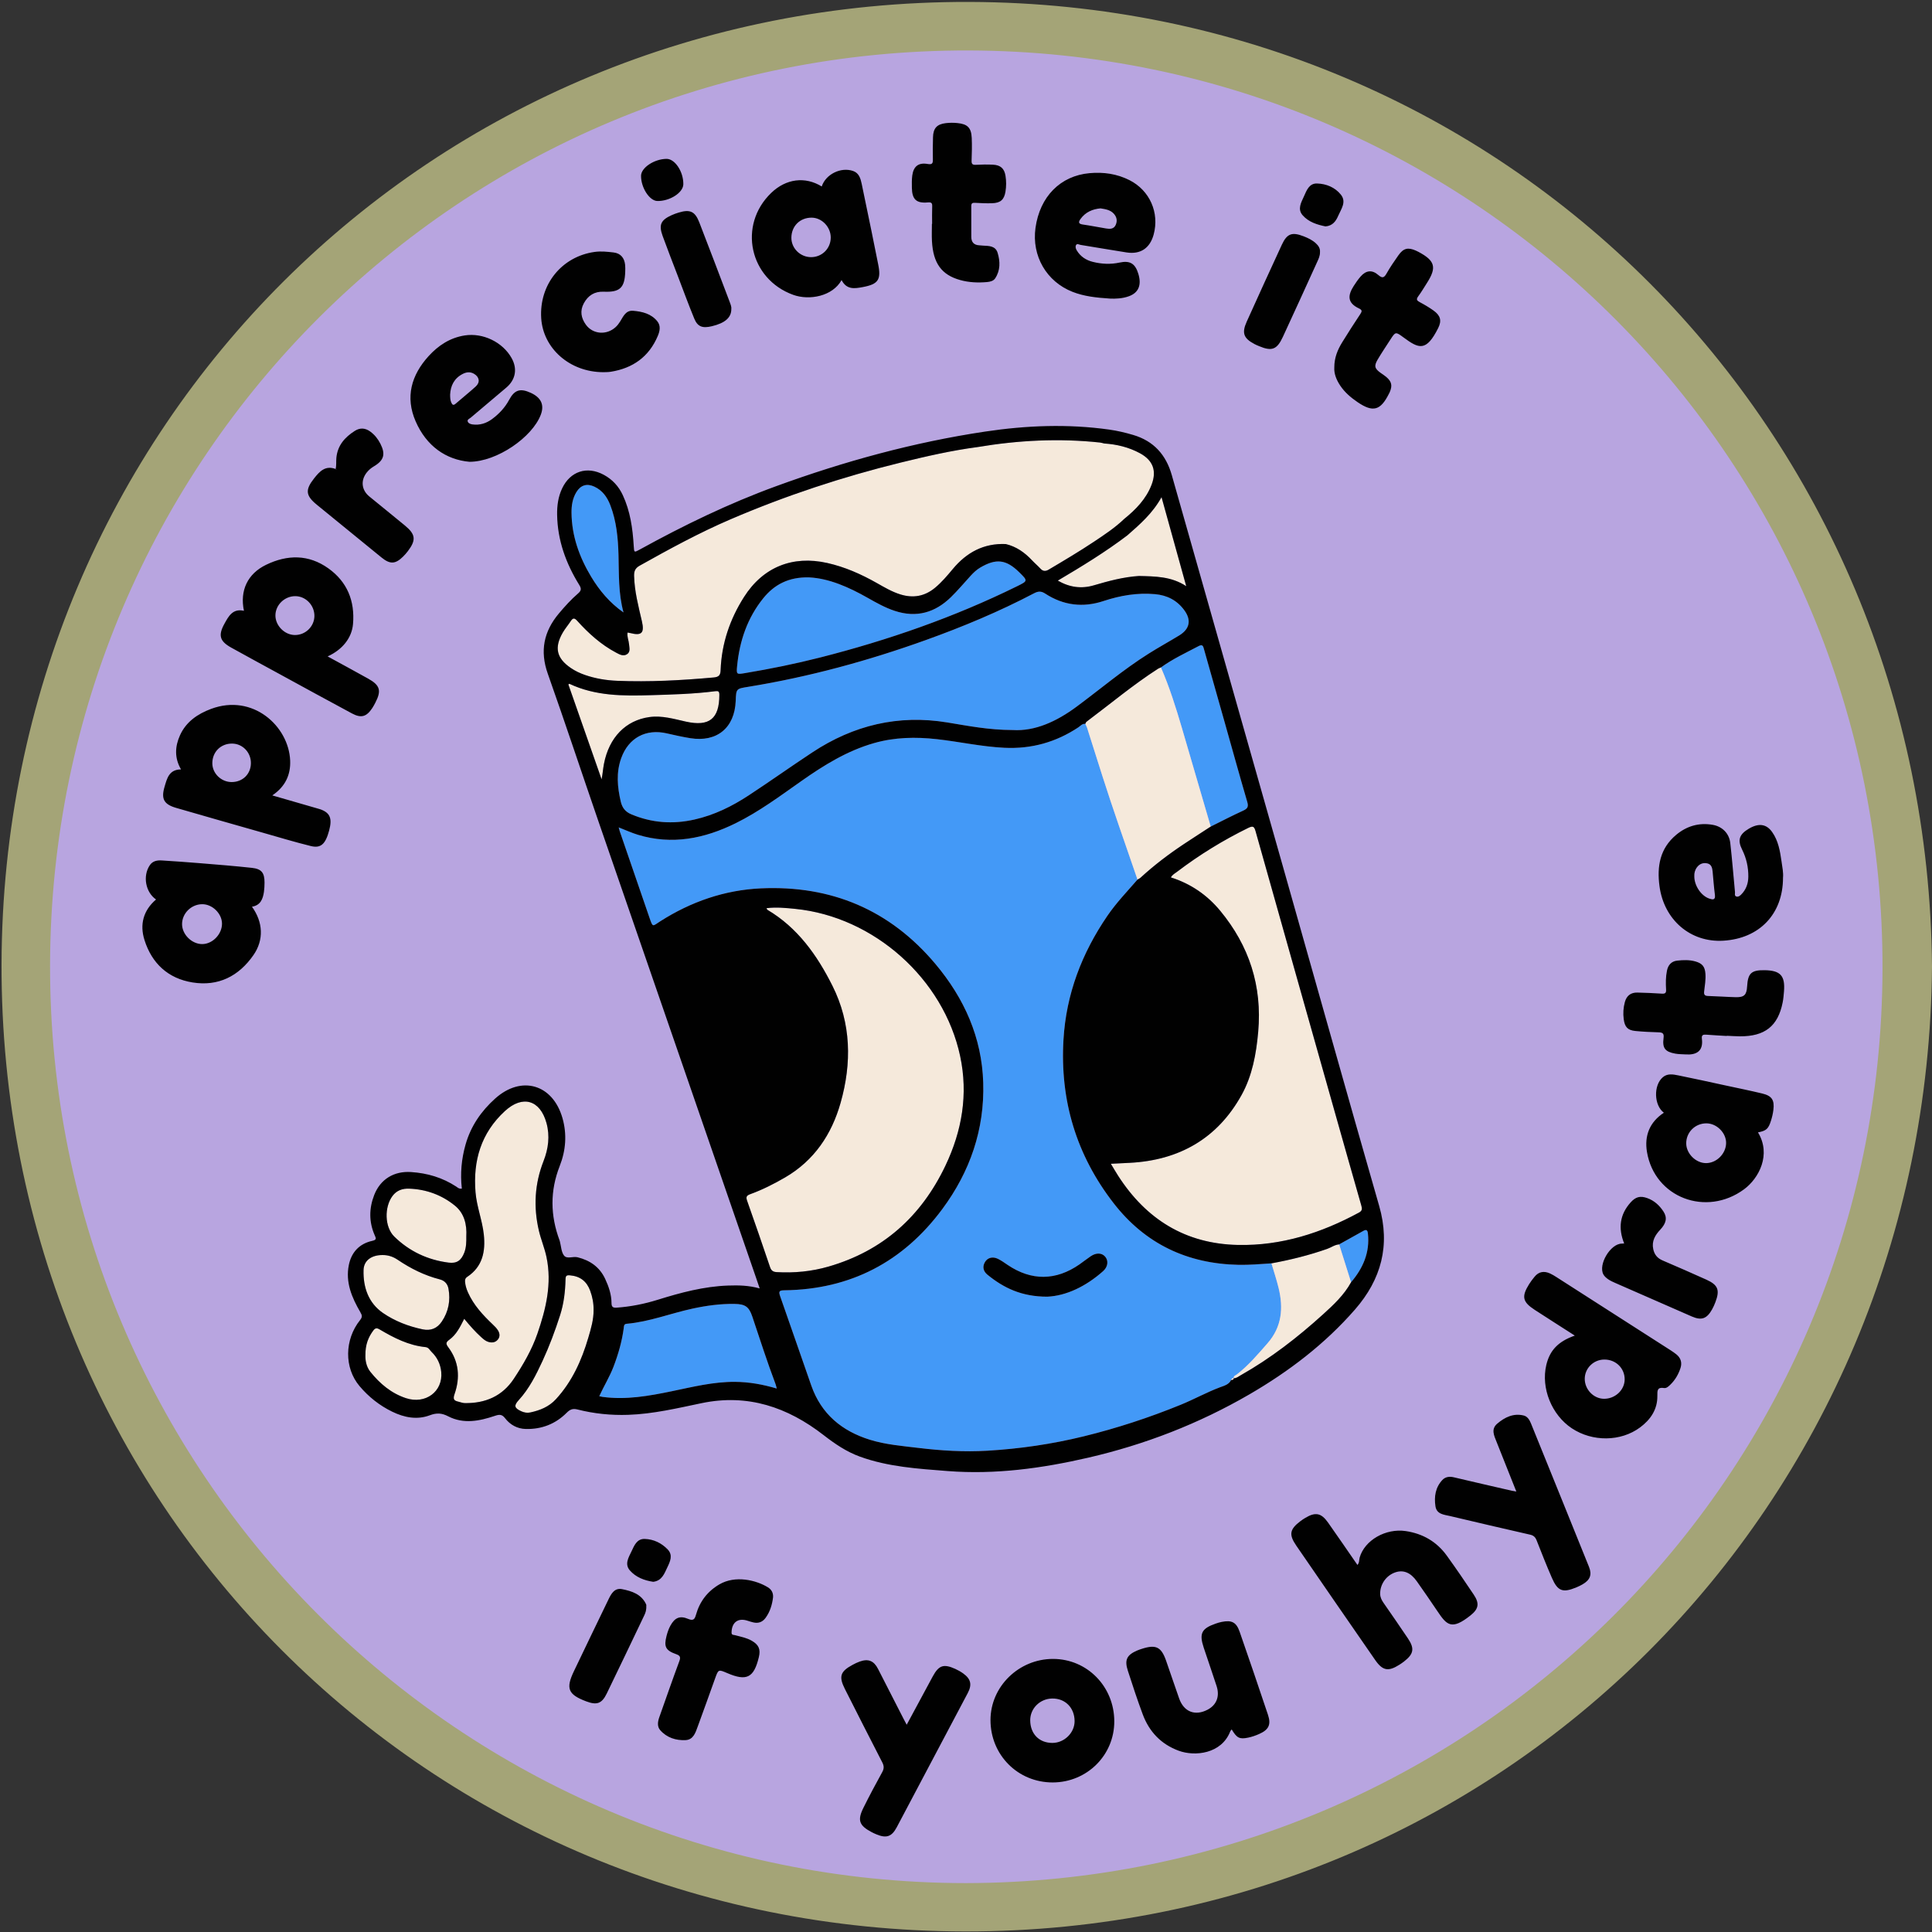 <?xml version="1.0" encoding="UTF-8"?><svg xmlns="http://www.w3.org/2000/svg" xmlns:xlink="http://www.w3.org/1999/xlink" height="500.4" preserveAspectRatio="xMidYMid meet" version="1.0" viewBox="-0.4 -0.5 500.4 500.4" width="500.4" zoomAndPan="magnify"><rect x="-0.4" y="-0.5" width="500.4" height="500.4" fill="#333333" stroke="none"/><g><g id="change1_1"><path d="M499,249.85c-0.524,67.186-26.427,129.859-72.935,176.461c-46.621,46.715-109.197,72.443-176.191,72.443 c-0.004,0-0.319,0-0.319,0c-67.132-0.08-129.802-25.918-176.464-72.754c-46.657-46.832-72.26-109.621-72.09-176.805 C1.17,182.303,26.94,119.824,73.566,73.27C120.242,26.666,182.861,1,249.889,1l0.87,0.002 C317.522,1.223,379.857,27.023,426.28,73.65C472.624,120.199,498.45,182.775,499,249.85z" fill="#B8A5E0"/></g><g id="change2_1"><path clip-rule="evenodd" d="M250.762,0.002C111.107-0.461,0.353,110.148,0.001,249.191 c-0.353,139.619,110.35,250.396,249.553,250.563C389.023,499.92,498.913,389.191,500,249.842 C498.859,110.779,389.523,0.461,250.762,0.002z M249.77,487.234C118.657,487.223,12.318,380.826,12.568,249.49 c0.249-131.367,106.47-237.275,237.976-236.916c131.287,0.361,237.062,106.625,236.636,238.088 C486.754,381.689,380.863,487.037,249.77,487.234z" fill="#A4A477" fill-rule="evenodd"/></g><g id="change3_1"><path clip-rule="evenodd" d="M319.125,356.477c-0.001-0.012,0.001-0.02,0.001-0.031 c0.009,0,0.015-0.002,0.024-0.002L319.125,356.477z M330.775,333.121c1.266,5.203,0.84,10.064-2.893,14.318 c-2.484,2.83-4.904,5.703-7.897,8.027c-0.336,0.26-0.9,0.377-0.859,0.979c-0.374-0.045-0.541,0.195-0.666,0.494 c-0.578,1.193-1.856,1.492-2.87,1.873c-3.487,1.314-6.737,3.125-10.179,4.529c-8.179,3.334-16.534,6.074-25.116,8.178 c-8.223,2.016-16.555,3.23-24.986,3.725c-5.951,0.35-11.896-0.012-17.814-0.727c-4.215-0.512-8.471-0.848-12.547-2.105 c-7.278-2.248-12.627-6.67-15.21-14.021c-2.714-7.719-5.354-15.465-8.078-23.18c-0.433-1.227-0.24-1.504,1.089-1.521 c17.117-0.215,30.76-7.34,40.909-21.031c7.182-9.686,10.968-20.604,10.604-32.74c-0.353-11.727-4.925-21.871-12.381-30.75 c-11.782-14.031-27.006-20.41-45.194-19.582c-9.406,0.43-18.104,3.449-26.063,8.52c-2.05,1.305-1.892,1.748-2.843-1.025 c-2.55-7.441-5.116-14.875-7.672-22.313c-0.083-0.24-0.135-0.492-0.264-0.969c1.773,0.688,3.334,1.41,4.963,1.908 c8.858,2.697,17.229,1.004,25.308-2.977c6.084-2.998,11.502-7.039,17.021-10.922c5.842-4.109,11.867-7.854,18.838-9.842 c5.366-1.531,10.774-1.633,16.264-1.021c5.854,0.652,11.615,1.951,17.531,2.234c7.021,0.336,13.332-1.453,19.142-5.303 c0.546-0.363,0.993-1,1.787-0.895c0.153,0.328,0.348,0.646,0.457,0.99c2.659,8.436,5.31,16.875,8.198,25.236 c1.625,4.701,3.246,9.4,4.869,14.104c-2.671,3.078-5.499,6.014-7.813,9.4c-6.614,9.684-10.66,20.254-11.361,32.027 c-0.938,15.766,3.332,29.965,13.017,42.428c8.144,10.482,19.028,15.645,32.271,15.926c2.871,0.063,5.722-0.195,8.58-0.379 C329.541,328.848,330.25,330.961,330.775,333.121z M285.879,325.02c-0.855-1.037-2.309-1.127-3.745-0.164 c-1.013,0.678-1.961,1.449-2.965,2.143c-6.114,4.23-12.415,4.27-18.554,0.143c-0.835-0.563-1.658-1.166-2.558-1.602 c-1.368-0.658-2.682-0.287-3.345,0.84c-0.748,1.27-0.391,2.438,0.644,3.277c4.171,3.398,8.806,5.695,15.486,5.693 c4.908-0.211,10.028-2.664,14.479-6.623C286.59,327.598,286.718,326.033,285.879,325.02z M160.388,207.139 c0.376,1.607,1.201,2.627,2.699,3.262c5.323,2.25,10.781,2.629,16.394,1.363c5.104-1.15,9.721-3.42,14.048-6.264 c5.55-3.645,10.963-7.498,16.506-11.152c10.642-7.016,22.215-9.811,34.919-7.727c5.338,0.875,10.669,1.947,16.947,1.963 c5.8,0.359,11.408-2.246,16.565-6.066c6.19-4.586,12.077-9.584,18.61-13.701c2.604-1.643,5.309-3.127,7.938-4.73 c2.753-1.678,3.208-3.984,1.305-6.564c-1.877-2.543-4.421-3.852-7.578-4.133c-4.588-0.408-8.996,0.352-13.327,1.783 c-5.336,1.764-10.395,1.141-15.093-1.922c-1.051-0.684-1.819-0.648-2.888-0.088c-9.045,4.754-18.457,8.674-28.064,12.127 c-14.981,5.381-30.283,9.553-46.01,12.107c-3.077,0.5-3.082,0.473-3.203,3.619c-0.271,7.004-4.856,10.793-11.787,9.676 c-2.042-0.33-4.067-0.783-6.086-1.246c-5.42-1.246-9.898,1.189-11.775,6.395C159.151,199.602,159.502,203.346,160.388,207.139z M192.507,173.848c6.55-1.088,13.048-2.408,19.483-4.045c17.602-4.479,34.678-10.406,50.994-18.439 c2.866-1.41,2.867-1.41,0.615-3.631c-3.393-3.346-6.018-3.652-10.131-1.213c-0.927,0.549-1.695,1.275-2.417,2.059 c-1.729,1.873-3.358,3.848-5.184,5.621c-4.11,3.986-8.901,5.367-14.487,3.535c-2.498-0.82-4.758-2.088-7.021-3.373 c-4.936-2.803-10.056-5.064-15.237-5.314c-5.272-0.121-8.987,1.885-11.825,5.395c-4.127,5.102-6.156,11.096-6.781,17.58 C190.308,174.186,190.385,174.201,192.507,173.848z M194.45,340.496c-0.86-2.563-1.854-3.229-4.59-3.271 c-3.686-0.059-7.312,0.439-10.895,1.215c-5.696,1.234-11.175,3.414-17.039,3.926c-0.781,0.068-0.706,0.629-0.776,1.148 c-0.46,3.434-1.408,6.734-2.646,9.969c-1.005,2.625-2.49,5.012-3.692,7.641c0.358,0.076,0.604,0.145,0.854,0.18 c6.052,0.826,11.954-0.229,17.84-1.445c5.452-1.127,10.864-2.496,16.492-2.449c3.576,0.029,7.063,0.631,10.791,1.73 c-0.164-0.594-0.222-0.895-0.328-1.178C198.285,352.197,196.408,346.332,194.45,340.496z M305.738,188.121 c2.491,8.484,4.963,16.977,7.443,25.465c2.797-1.387,5.566-2.836,8.408-4.129c1.137-0.52,1.424-1.014,1.058-2.264 c-2.014-6.875-3.92-13.783-5.869-20.68c-1.775-6.283-3.558-12.564-5.332-18.848c-0.198-0.697-0.311-1.395-1.348-0.848 c-3.327,1.756-6.752,3.334-9.813,5.553C302.514,177.479,304.171,182.785,305.738,188.121z M161.094,158.129 c-1.358-4.938-1.161-9.939-1.298-14.924c-0.12-4.357-0.525-8.699-2.111-12.832c-0.808-2.105-2.03-3.85-4.139-4.83 c-1.916-0.891-3.537-0.418-4.649,1.4c-1.001,1.635-1.288,3.463-1.27,5.35c0.054,6.02,2.02,11.471,5.067,16.559 C154.862,152.469,157.556,155.658,161.094,158.129z M353.896,318.986c-0.098-0.889-0.391-1.127-1.209-0.662 c-2.07,1.176-4.16,2.32-6.244,3.479c1.029,3.271,2.059,6.541,3.089,9.813C352.632,327.975,354.437,323.893,353.896,318.986z" fill="#4399F7" fill-rule="evenodd"/></g><g id="change4_1"><path clip-rule="evenodd" d="M248.287,273.049c2.107,9.881,0.482,19.355-3.827,28.393 c-6.26,13.123-16.201,22.053-30.283,26.113c-4.372,1.262-8.858,1.697-13.413,1.43c-0.921-0.053-1.408-0.379-1.715-1.291 c-1.938-5.74-3.912-11.467-5.935-17.176c-0.344-0.975-0.186-1.355,0.804-1.715c3.149-1.146,6.137-2.654,9.035-4.34 c7.551-4.395,12.056-11.158,14.369-19.326c2.912-10.281,2.764-20.576-2.112-30.303c-3.964-7.91-9.011-15.061-16.88-19.709 c-0.07-0.043-0.087-0.174-0.191-0.398c2.525-0.318,4.986-0.066,7.436,0.18C225.94,236.941,244.014,253.023,248.287,273.049z M352.187,311.732c-2.21-7.711-4.39-15.432-6.571-23.15c-6.946-24.588-13.896-49.176-20.813-73.775 c-0.338-1.199-0.63-1.494-1.887-0.879c-6.512,3.191-12.652,6.965-18.423,11.35c-0.575,0.438-1.266,0.775-1.623,1.48 c5.137,1.617,9.411,4.57,12.771,8.635c7.508,9.08,10.895,19.49,9.841,31.359c-0.511,5.742-1.537,11.361-4.301,16.354 c-6.243,11.273-16.143,16.908-28.942,17.574c-1.531,0.078-3.063,0.154-4.92,0.248c0.75,1.234,1.299,2.193,1.896,3.119 c7.278,11.287,17.444,17.625,31.042,17.904c11.238,0.23,21.558-3.092,31.338-8.391 C352.473,313.082,352.418,312.539,352.187,311.732z M141.147,325.098c-0.492-2.35-1.444-4.561-1.984-6.887 c-1.421-6.115-1.087-12.109,1.221-17.998c1.244-3.172,1.683-6.484,0.756-9.848c-1.652-5.992-6.19-7.301-10.759-3.102 c-6.194,5.693-8.302,12.885-7.616,21.066c0.313,3.721,1.752,7.234,2.146,10.928c0.461,4.33-0.297,8.305-4.271,10.939 c-0.545,0.361-0.636,0.766-0.586,1.336c0.088,0.967,0.374,1.875,0.768,2.75c1.471,3.266,3.851,5.832,6.407,8.26 c0.496,0.473,1.007,0.969,1.356,1.547c0.461,0.76,0.585,1.627-0.057,2.383c-0.666,0.781-1.551,0.863-2.478,0.574 c-0.728-0.227-1.284-0.734-1.839-1.236c-1.538-1.391-2.903-2.945-4.373-4.729c-1.074,2.131-2.051,4.111-3.867,5.424 c-0.874,0.633-0.955,1.023-0.267,1.938c2.781,3.699,3.114,7.854,1.638,12.104c-0.451,1.299-0.224,1.717,0.938,1.982 c0.567,0.131,1.133,0.367,1.702,0.379c5.304,0.086,9.712-1.783,12.693-6.287c2.435-3.676,4.664-7.494,6.114-11.689 C141.013,338.498,142.59,331.98,141.147,325.098z M294.223,227.313c0.265-0.162,0.563-0.285,0.786-0.49 c3.519-3.229,7.306-6.109,11.282-8.744c2.285-1.514,4.593-2.996,6.891-4.492c-2.48-8.488-4.952-16.98-7.443-25.465 c-1.567-5.336-3.225-10.643-5.453-15.75c-0.239,0.104-0.498,0.176-0.713,0.314c-6.495,4.176-12.405,9.141-18.572,13.756 c-0.151,0.113-0.204,0.357-0.302,0.541c0.153,0.328,0.348,0.646,0.457,0.99c2.659,8.436,5.31,16.875,8.198,25.236 C290.979,217.91,292.6,222.609,294.223,227.313z M290.795,133.889c2.999-2.426,5.651-5.141,7.066-8.82 c1.385-3.602,0.403-6.326-2.996-8.172c-2.876-1.561-6.006-2.324-9.271-2.531c-0.359-0.084-0.715-0.207-1.081-0.248 c-10.641-1.143-21.221-0.592-31.754,1.18c-6.698,0.881-13.273,2.393-19.82,3.998c-15.096,3.705-29.828,8.572-44.104,14.697 c-8.1,3.475-15.859,7.705-23.558,12.018c-1.166,0.654-1.468,1.42-1.437,2.678c0.1,4.025,1.134,7.871,2.026,11.754 c0.694,3.031-0.099,3.777-3.047,3.016c-0.193-0.051-0.395-0.076-0.676-0.127c-0.179,1.082,0.301,2.025,0.383,3.012 c0.079,0.957,0.427,2.012-0.546,2.617c-0.963,0.6-1.908,0.053-2.828-0.436c-3.911-2.074-7.126-4.996-10.062-8.242 c-0.703-0.777-1.102-0.76-1.648,0.072c-0.67,1.02-1.479,1.955-2.087,3.008c-2.246,3.887-1.601,6.627,2.078,9.145 c1.149,0.785,2.396,1.371,3.709,1.824c2.686,0.924,5.464,1.385,8.287,1.5c8.353,0.34,16.678-0.115,24.997-0.861 c1.384-0.125,1.767-0.598,1.814-1.908c0.252-6.854,2.386-13.141,6.04-18.904c4.951-7.807,12.621-10.852,21.573-8.844 c4.57,1.023,8.76,2.887,12.801,5.168c1.987,1.125,3.952,2.295,6.155,2.977c3.299,1.023,6.284,0.504,8.968-1.721 c1.73-1.438,3.171-3.143,4.597-4.857c3.575-4.297,8.015-6.709,13.717-6.469c2.737,0.646,4.913,2.188,6.805,4.205 c0.688,0.738,1.468,1.391,2.152,2.131c0.686,0.744,1.313,0.797,2.209,0.266c3.93-2.33,7.86-4.66,11.662-7.191 C285.66,137.998,288.409,136.18,290.795,133.889z M343.367,322.961c-4.714,1.66-9.543,2.855-14.451,3.754 c0.625,2.133,1.334,4.246,1.859,6.406c1.266,5.203,0.84,10.064-2.893,14.318c-2.484,2.83-4.904,5.703-7.897,8.027 c-0.336,0.26-0.9,0.377-0.859,0.979c-0.374-0.045-0.541,0.195-0.666,0.494c0.33-0.014,0.655-0.033,0.684-0.465 c0.724,0.018,1.241-0.459,1.816-0.781c7.757-4.383,14.747-9.814,21.325-15.775c2.727-2.473,5.439-5.004,7.247-8.303 c-1.03-3.271-2.06-6.541-3.089-9.813C345.307,321.883,344.403,322.596,343.367,322.961z M184.839,178.531 c-5.538,0.709-11.114,0.859-16.687,1.025c-7.187,0.215-14.354,0.225-21.073-2.949c-0.046-0.021-0.156,0.098-0.27,0.172 c2.869,8.189,5.739,16.383,8.611,24.576c0.272-1.387,0.356-2.709,0.609-4.018c1.319-6.836,5.635-11.273,11.795-12.117 c3.247-0.445,6.329,0.494,9.428,1.182c6.054,1.344,8.654-0.725,8.663-6.914C185.918,178.566,185.662,178.426,184.839,178.531z M147.253,329.82c-0.938-0.082-1.156,0.107-1.179,1.045c-0.077,3.133-0.429,6.23-1.395,9.246 c-1.297,4.047-2.778,8.021-4.559,11.875c-1.671,3.609-3.442,7.18-6.169,10.154c-1.292,1.414-1.158,2.049,0.647,2.877 c0.747,0.342,1.544,0.488,2.333,0.318c2.526-0.543,4.833-1.453,6.663-3.445c4.206-4.58,6.653-10.057,8.381-15.918 c0.688-2.338,1.391-4.684,1.364-7.16c0.026-1.723-0.28-3.373-0.876-4.99C151.563,331.367,149.879,330.055,147.253,329.82z M115.815,326.527c2.11,0.268,3.256-0.57,4.034-2.58c0.528-1.361,0.543-2.799,0.526-4.227c0.178-3.076-0.541-5.98-2.925-7.928 c-3.396-2.773-7.435-4.264-11.878-4.422c-1.729-0.061-3.219,0.426-4.318,1.902c-2.127,2.854-2.068,8.023,0.468,10.51 C105.62,323.604,110.39,325.842,115.815,326.527z M115.758,333.273c-0.231-1.266-1.026-2.096-2.257-2.41 c-3.961-1.014-7.55-2.811-10.916-5.086c-1.182-0.797-2.465-1.223-3.891-1.215c-2.832-0.01-4.863,1.379-4.931,3.898 c-0.12,4.451,1.252,8.512,5.044,11.119c3.062,2.104,6.573,3.451,10.254,4.227c2.115,0.447,3.776-0.25,4.966-2.016 C115.772,339.199,116.316,336.338,115.758,333.273z M111.382,349.658c-0.479-0.459-0.743-1.166-1.565-1.248 c-4.394-0.439-8.212-2.402-11.927-4.6c-0.689-0.408-1.109-0.361-1.59,0.283c-1.31,1.756-2.088,3.678-2.059,6.445 c-0.037,1.186,0.189,2.908,1.291,4.281c2.463,3.066,5.418,5.561,9.219,6.814c5.058,1.668,9.616-1.732,9.133-6.777 C113.69,352.84,112.854,351.074,111.382,349.658z M294.584,148.68c4.196,0.107,8.418,0.096,12.258,2.648 c-2.097-7.557-4.194-15.117-6.397-23.061c-2.314,4.193-5.597,7.035-8.857,9.895c-5.671,4.307-11.743,8.01-18.009,11.719 c3.063,1.768,6.13,2.166,9.338,1.221C286.742,149.973,290.582,148.943,294.584,148.68z" fill="#F5E9DB" fill-rule="evenodd"/></g><g id="change5_1"><path clip-rule="evenodd" d="M319.15,356.443c0,0.014-0.006,0.018-0.007,0.031 c-0.007,0-0.012,0.002-0.019,0.002L319.15,356.443z M281.412,377.057c-11.939,2.752-24.056,4.414-36.354,3.455 c-7.671-0.6-15.397-1.07-22.74-3.738c-3.484-1.266-6.478-3.305-9.407-5.578c-9.315-7.232-19.646-10.762-31.588-8.271 c-6.285,1.311-12.56,2.807-19.025,3.025c-4.437,0.152-8.816-0.293-13.115-1.383c-1.177-0.299-1.914-0.055-2.776,0.814 c-2.903,2.932-6.504,4.332-10.629,4.232c-2.198-0.051-4.038-1.076-5.353-2.777c-0.822-1.066-1.493-1.01-2.65-0.621 c-3.993,1.346-8.113,2.178-12.085,0.123c-1.691-0.877-3.002-0.936-4.781-0.268c-3.3,1.234-6.603,0.586-9.727-0.936 c-3.298-1.605-6.123-3.85-8.475-6.643c-3.974-4.721-3.915-12.002,0.156-17.088c0.644-0.805,0.53-1.24,0.073-2.027 c-2.195-3.777-3.904-7.74-2.984-12.248c0.675-3.303,2.738-5.51,6.073-6.244c1.218-0.268,0.948-0.701,0.615-1.467 c-1.505-3.441-1.469-6.936-0.123-10.398c1.603-4.123,5.155-6.242,9.538-5.953c4.229,0.279,8.145,1.43,11.701,3.762 c0.377,0.248,0.725,0.637,1.461,0.529c-0.441-3.924-0.092-7.699,0.968-11.428c1.352-4.756,4.041-8.645,7.667-11.9 c6.789-6.1,14.928-3.717,17.432,5.072c1.196,4.197,0.857,8.396-0.705,12.369c-2.549,6.475-2.453,12.848-0.055,19.283 c0.037,0.1,0.061,0.203,0.088,0.305c0.328,1.232,0.35,2.703,1.067,3.631c0.761,0.986,2.314,0.152,3.524,0.453 c3.248,0.811,5.707,2.535,7.136,5.594c0.927,1.986,1.634,4.057,1.644,6.275c0.004,1.025,0.408,1.244,1.354,1.176 c3.626-0.26,7.159-0.963,10.623-2.043c5.949-1.852,11.948-3.463,18.226-3.68c2.648-0.09,5.294-0.059,8.176,0.746 c-0.394-1.158-0.688-2.039-0.992-2.916c-13.588-39.336-27.186-78.668-40.756-118.01c-4.402-12.764-8.634-25.584-13.143-38.309 c-2.083-5.881-1.032-10.924,2.88-15.584c1.542-1.836,3.148-3.613,4.959-5.176c0.854-0.736,0.92-1.24,0.316-2.217 c-3.441-5.561-5.624-11.545-5.73-18.166c-0.037-2.365,0.274-4.674,1.296-6.834c2.105-4.453,6.449-5.865,10.787-3.525 c2.23,1.203,3.855,2.967,4.923,5.26c1.943,4.174,2.563,8.633,2.835,13.166c0.105,1.754,0.09,1.742,1.636,0.893 c11.368-6.26,23.006-11.898,35.229-16.361c17.626-6.434,35.62-11.377,54.181-14.156c10.664-1.596,21.372-2.021,32.098-0.512 c2.107,0.295,4.171,0.781,6.215,1.387c5.326,1.57,8.51,5.145,10.003,10.404c9.56,33.697,19.145,67.385,28.7,101.082 c8.338,29.402,16.576,58.834,25.014,88.207c2.938,10.227,0.527,19.037-6.252,26.813c-7.793,8.938-17.123,16.047-27.341,21.982 C310.129,368.242,296.137,373.662,281.412,377.057z M101.723,319.783c3.897,3.82,8.667,6.059,14.093,6.744 c2.11,0.268,3.256-0.57,4.034-2.58c0.528-1.361,0.543-2.799,0.526-4.227c0.178-3.076-0.541-5.98-2.925-7.928 c-3.396-2.773-7.435-4.264-11.878-4.422c-1.729-0.061-3.219,0.426-4.318,1.902C99.128,312.127,99.187,317.297,101.723,319.783z M113.884,354.857c-0.193-2.018-1.029-3.783-2.502-5.199c-0.479-0.459-0.743-1.166-1.565-1.248 c-4.394-0.439-8.212-2.402-11.927-4.6c-0.689-0.408-1.109-0.361-1.59,0.283c-1.31,1.756-2.088,3.678-2.059,6.445 c-0.037,1.186,0.189,2.908,1.291,4.281c2.463,3.066,5.418,5.561,9.219,6.814C109.809,363.303,114.367,359.902,113.884,354.857z M114.027,341.791c1.745-2.592,2.289-5.453,1.73-8.518c-0.231-1.266-1.026-2.096-2.257-2.41c-3.961-1.014-7.55-2.811-10.916-5.086 c-1.182-0.797-2.465-1.223-3.891-1.215c-2.832-0.01-4.863,1.379-4.931,3.898c-0.12,4.451,1.252,8.512,5.044,11.119 c3.062,2.104,6.573,3.451,10.254,4.227C111.177,344.254,112.838,343.557,114.027,341.791z M132.676,356.621 c2.435-3.676,4.664-7.494,6.114-11.689c2.223-6.434,3.8-12.951,2.357-19.834c-0.492-2.35-1.444-4.561-1.984-6.887 c-1.421-6.115-1.087-12.109,1.221-17.998c1.244-3.172,1.683-6.484,0.756-9.848c-1.652-5.992-6.19-7.301-10.759-3.102 c-6.194,5.693-8.302,12.885-7.616,21.066c0.313,3.721,1.752,7.234,2.146,10.928c0.461,4.33-0.297,8.305-4.271,10.939 c-0.545,0.361-0.636,0.766-0.586,1.336c0.088,0.967,0.374,1.875,0.768,2.75c1.471,3.266,3.851,5.832,6.407,8.26 c0.496,0.473,1.007,0.969,1.356,1.547c0.461,0.76,0.585,1.627-0.057,2.383c-0.666,0.781-1.551,0.863-2.478,0.574 c-0.728-0.227-1.284-0.734-1.839-1.236c-1.538-1.391-2.903-2.945-4.373-4.729c-1.074,2.131-2.051,4.111-3.867,5.424 c-0.874,0.633-0.955,1.023-0.267,1.938c2.781,3.699,3.114,7.854,1.638,12.104c-0.451,1.299-0.224,1.717,0.938,1.982 c0.567,0.131,1.133,0.367,1.702,0.379C125.286,362.994,129.694,361.125,132.676,356.621z M153.341,338.813 c0.026-1.723-0.28-3.373-0.876-4.99c-0.902-2.455-2.586-3.768-5.212-4.002c-0.938-0.082-1.156,0.107-1.179,1.045 c-0.077,3.133-0.429,6.23-1.395,9.246c-1.297,4.047-2.778,8.021-4.559,11.875c-1.671,3.609-3.442,7.18-6.169,10.154 c-1.292,1.414-1.158,2.049,0.647,2.877c0.747,0.342,1.544,0.488,2.333,0.318c2.526-0.543,4.833-1.453,6.663-3.445 c4.206-4.58,6.653-10.057,8.381-15.918C152.665,343.635,153.367,341.289,153.341,338.813z M322.916,213.928 c-6.512,3.191-12.652,6.965-18.423,11.35c-0.575,0.438-1.266,0.775-1.623,1.48c5.137,1.617,9.411,4.57,12.771,8.635 c7.508,9.08,10.895,19.49,9.841,31.359c-0.511,5.742-1.537,11.361-4.301,16.354c-6.243,11.273-16.143,16.908-28.942,17.574 c-1.531,0.078-3.063,0.154-4.92,0.248c0.75,1.234,1.299,2.193,1.896,3.119c7.278,11.287,17.444,17.625,31.042,17.904 c11.238,0.23,21.558-3.092,31.338-8.391c0.879-0.479,0.824-1.021,0.593-1.828c-2.21-7.711-4.39-15.432-6.571-23.15 c-6.946-24.588-13.896-49.176-20.813-73.775C324.465,213.607,324.173,213.313,322.916,213.928z M291.587,138.162 c-5.671,4.307-11.743,8.01-18.009,11.719c3.063,1.768,6.13,2.166,9.338,1.221c3.826-1.129,7.666-2.158,11.668-2.42 c4.196,0.105,8.418,0.094,12.258,2.646c-2.097-7.557-4.194-15.117-6.397-23.061C298.13,132.461,294.848,135.303,291.587,138.162z M152.694,148.852c2.168,3.617,4.861,6.807,8.399,9.277c-1.358-4.938-1.161-9.939-1.298-14.924 c-0.12-4.357-0.525-8.699-2.111-12.832c-0.808-2.105-2.03-3.85-4.139-4.83c-1.916-0.891-3.537-0.418-4.649,1.4 c-1.001,1.635-1.288,3.463-1.27,5.35C147.681,138.313,149.646,143.764,152.694,148.852z M147.436,172.506 c1.149,0.785,2.396,1.371,3.709,1.824c2.686,0.924,5.464,1.385,8.287,1.5c8.353,0.34,16.678-0.115,24.997-0.861 c1.384-0.125,1.767-0.598,1.814-1.908c0.252-6.854,2.386-13.141,6.04-18.904c4.951-7.807,12.621-10.852,21.573-8.844 c4.57,1.023,8.76,2.887,12.801,5.168c1.987,1.125,3.952,2.295,6.155,2.977c3.299,1.023,6.284,0.504,8.968-1.721 c1.73-1.438,3.171-3.143,4.597-4.857c3.575-4.297,8.015-6.709,13.717-6.469c2.737,0.646,4.913,2.188,6.805,4.205 c0.688,0.738,1.468,1.391,2.152,2.131c0.686,0.744,1.313,0.797,2.209,0.266c3.93-2.33,7.86-4.66,11.662-7.191 c2.738-1.822,5.487-3.641,7.873-5.932c2.999-2.426,5.651-5.141,7.066-8.82c1.385-3.602,0.403-6.326-2.996-8.172 c-2.876-1.561-6.006-2.324-9.271-2.531c-0.359-0.084-0.715-0.207-1.081-0.248c-10.641-1.143-21.221-0.592-31.754,1.18 c-6.698,0.881-13.273,2.393-19.82,3.998c-15.096,3.705-29.828,8.572-44.104,14.697c-8.1,3.475-15.859,7.705-23.558,12.018 c-1.166,0.654-1.468,1.42-1.437,2.678c0.1,4.025,1.134,7.871,2.026,11.754c0.694,3.031-0.099,3.777-3.047,3.016 c-0.193-0.051-0.395-0.076-0.676-0.127c-0.179,1.082,0.301,2.025,0.383,3.012c0.079,0.957,0.427,2.012-0.546,2.617 c-0.963,0.6-1.908,0.053-2.828-0.436c-3.911-2.074-7.126-4.996-10.062-8.242c-0.703-0.777-1.102-0.76-1.648,0.072 c-0.67,1.02-1.479,1.955-2.087,3.008C143.111,167.248,143.757,169.988,147.436,172.506z M263.6,147.732 c-3.393-3.346-6.018-3.652-10.131-1.213c-0.927,0.549-1.695,1.275-2.417,2.059c-1.729,1.873-3.358,3.848-5.184,5.621 c-4.11,3.986-8.901,5.367-14.487,3.535c-2.498-0.82-4.758-2.088-7.021-3.373c-4.936-2.803-10.056-5.064-15.237-5.314 c-5.272-0.121-8.987,1.885-11.825,5.395c-4.127,5.102-6.156,11.096-6.781,17.58c-0.208,2.164-0.131,2.18,1.991,1.826 c6.55-1.088,13.048-2.408,19.483-4.045c17.602-4.479,34.678-10.406,50.994-18.439C265.851,149.953,265.852,149.953,263.6,147.732z M156.03,197.338c1.319-6.836,5.635-11.273,11.795-12.117c3.247-0.445,6.329,0.494,9.428,1.182 c6.054,1.344,8.654-0.725,8.663-6.914c0.002-0.922-0.254-1.063-1.077-0.957c-5.538,0.709-11.114,0.859-16.687,1.025 c-7.187,0.215-14.354,0.225-21.073-2.949c-0.046-0.021-0.156,0.098-0.27,0.172c2.869,8.189,5.739,16.383,8.611,24.576 C155.693,199.969,155.777,198.646,156.03,197.338z M160.388,207.139c0.376,1.607,1.201,2.627,2.699,3.262 c5.323,2.25,10.781,2.629,16.394,1.363c5.104-1.15,9.721-3.42,14.048-6.264c5.55-3.645,10.963-7.498,16.506-11.152 c10.642-7.016,22.215-9.811,34.919-7.727c5.338,0.875,10.669,1.947,16.947,1.963c5.8,0.359,11.408-2.246,16.565-6.066 c6.19-4.586,12.077-9.584,18.61-13.701c2.604-1.643,5.309-3.127,7.938-4.73c2.753-1.678,3.208-3.984,1.305-6.564 c-1.877-2.543-4.421-3.852-7.578-4.133c-4.588-0.408-8.996,0.352-13.327,1.783c-5.336,1.764-10.395,1.141-15.093-1.922 c-1.051-0.684-1.819-0.648-2.888-0.088c-9.045,4.754-18.457,8.674-28.064,12.127c-14.981,5.381-30.283,9.553-46.01,12.107 c-3.077,0.5-3.082,0.473-3.203,3.619c-0.271,7.004-4.856,10.793-11.787,9.676c-2.042-0.33-4.067-0.783-6.086-1.246 c-5.42-1.246-9.898,1.189-11.775,6.395C159.151,199.602,159.502,203.346,160.388,207.139z M199.049,327.693 c0.307,0.912,0.794,1.238,1.715,1.291c4.555,0.268,9.041-0.168,13.413-1.43c14.082-4.061,24.023-12.99,30.283-26.113 c4.31-9.037,5.935-18.512,3.827-28.393c-4.273-20.025-22.347-36.107-42.713-38.143c-2.449-0.246-4.91-0.498-7.436-0.18 c0.104,0.225,0.121,0.355,0.191,0.398c7.869,4.648,12.916,11.799,16.88,19.709c4.876,9.727,5.024,20.021,2.112,30.303 c-2.313,8.168-6.818,14.932-14.369,19.326c-2.898,1.686-5.886,3.193-9.035,4.34c-0.989,0.359-1.147,0.74-0.804,1.715 C195.137,316.227,197.111,321.953,199.049,327.693z M200.789,359.139c-0.164-0.594-0.222-0.895-0.328-1.178 c-2.176-5.764-4.053-11.629-6.011-17.465c-0.86-2.563-1.854-3.229-4.59-3.271c-3.686-0.059-7.312,0.439-10.895,1.215 c-5.696,1.234-11.175,3.414-17.039,3.926c-0.781,0.068-0.706,0.629-0.776,1.148c-0.46,3.434-1.408,6.734-2.646,9.969 c-1.005,2.625-2.49,5.012-3.692,7.641c0.358,0.076,0.604,0.145,0.854,0.18c6.052,0.826,11.954-0.229,17.84-1.445 c5.452-1.127,10.864-2.496,16.492-2.449C193.574,357.438,197.061,358.039,200.789,359.139z M280.295,371.52 c8.582-2.104,16.938-4.844,25.116-8.178c3.441-1.404,6.691-3.215,10.179-4.529c1.014-0.381,2.292-0.68,2.87-1.873 c0.33-0.014,0.655-0.033,0.684-0.465c0.724,0.018,1.241-0.459,1.816-0.781c7.757-4.383,14.747-9.814,21.325-15.775 c2.727-2.473,5.439-5.004,7.247-8.303c3.1-3.641,4.904-7.723,4.364-12.629c-0.098-0.889-0.391-1.127-1.209-0.662 c-2.07,1.176-4.16,2.32-6.244,3.479c-1.137,0.08-2.04,0.793-3.076,1.158c-4.714,1.66-9.543,2.855-14.451,3.754 c-2.858,0.184-5.709,0.441-8.58,0.379c-13.242-0.281-24.127-5.443-32.271-15.926c-9.685-12.463-13.955-26.662-13.017-42.428 c0.701-11.773,4.747-22.344,11.361-32.027c2.313-3.387,5.142-6.322,7.813-9.4c0.265-0.162,0.563-0.285,0.786-0.49 c3.519-3.229,7.306-6.109,11.282-8.744c2.285-1.514,4.593-2.996,6.891-4.492c2.797-1.387,5.566-2.836,8.408-4.129 c1.137-0.52,1.424-1.014,1.058-2.264c-2.014-6.875-3.92-13.783-5.869-20.68c-1.775-6.283-3.558-12.564-5.332-18.848 c-0.198-0.697-0.311-1.395-1.348-0.848c-3.327,1.756-6.752,3.334-9.813,5.553c-0.239,0.104-0.498,0.176-0.713,0.314 c-6.495,4.176-12.405,9.141-18.572,13.756c-0.151,0.113-0.204,0.357-0.302,0.541c-0.794-0.105-1.241,0.531-1.787,0.895 c-5.81,3.85-12.121,5.639-19.142,5.303c-5.916-0.283-11.677-1.582-17.531-2.234c-5.489-0.611-10.897-0.51-16.264,1.021 c-6.971,1.988-12.996,5.732-18.838,9.842c-5.52,3.883-10.938,7.924-17.021,10.922c-8.079,3.98-16.449,5.674-25.308,2.977 c-1.629-0.498-3.189-1.221-4.963-1.908c0.129,0.477,0.181,0.729,0.264,0.969c2.556,7.438,5.122,14.871,7.672,22.313 c0.951,2.773,0.793,2.33,2.843,1.025c7.959-5.07,16.656-8.09,26.063-8.52c18.188-0.828,33.412,5.551,45.194,19.582 c7.456,8.879,12.028,19.023,12.381,30.75c0.364,12.137-3.422,23.055-10.604,32.74c-10.149,13.691-23.792,20.816-40.909,21.031 c-1.329,0.018-1.521,0.295-1.089,1.521c2.725,7.715,5.364,15.461,8.078,23.18c2.583,7.352,7.932,11.773,15.21,14.021 c4.076,1.258,8.332,1.594,12.547,2.105c5.918,0.715,11.863,1.076,17.814,0.727C263.74,374.75,272.072,373.535,280.295,371.52z M434.863,353.814c-0.524,1.627-1.379,3.104-2.621,4.313c-0.457,0.445-0.998,0.979-1.635,0.881 c-1.771-0.27-1.761,0.631-1.741,2.016c0.05,3.514-1.755,6.17-4.476,8.188c-5.009,3.715-12.333,3.77-17.671,0.234 c-5.233-3.469-8.038-10.426-6.614-16.42c0.902-3.797,3.098-6.098,7.379-7.596c-3.572-2.293-6.971-4.453-10.349-6.646 c-3.201-2.08-3.5-3.439-1.489-6.676c0.418-0.674,0.913-1.303,1.414-1.92c1.094-1.35,2.468-1.549,3.997-0.857 c0.576,0.26,1.124,0.594,1.659,0.938c9.872,6.322,19.742,12.65,29.61,18.98c0.489,0.316,0.97,0.652,1.428,1.012 C434.935,351.186,435.309,352.43,434.863,353.814z M420.399,356.834c0.044-2.922-2.251-5.201-5.24-5.205 c-2.799-0.002-5.087,2.234-5.099,4.982c-0.014,2.76,2.283,5.154,4.969,5.184C417.902,361.824,420.358,359.557,420.399,356.834z M57.706,161.096c1.091-1.986,2.174-4.059,5.075-3.393c-1.106-5.26,0.954-9.6,5.731-11.914c5.52-2.672,11.02-2.732,16.138,0.92 c4.907,3.502,6.894,8.484,6.383,14.424c-0.311,3.609-2.768,6.658-6.577,8.381c3.651,1.998,7.102,3.859,10.524,5.77 c3.067,1.713,3.454,3.096,1.831,6.227c-0.244,0.471-0.495,0.941-0.787,1.383c-1.494,2.256-2.863,2.678-5.26,1.393 c-6.266-3.357-12.495-6.783-18.736-10.186c-4.191-2.287-8.391-4.561-12.564-6.879C56.509,165.576,56.077,164.059,57.706,161.096z M70.937,158.814c-0.06,2.68,2.347,5.145,5.039,5.16c2.742,0.018,5.022-2.197,5.059-4.91c0.037-2.805-2.259-5.174-4.996-5.156 C73.31,153.926,70.995,156.15,70.937,158.814z M84.851,214.598c-0.943,3.525-2.141,4.674-4.744,4.033 c-4.217-1.041-8.381-2.303-12.561-3.492c-7.445-2.117-14.891-4.234-22.324-6.391c-3.16-0.916-3.938-2.311-3-5.475 c0.631-2.127,1.146-4.477,4.265-4.492c-1.724-2.949-1.585-5.926-0.265-8.846c1.589-3.514,4.578-5.531,8.045-6.826 c10.823-4.041,20.122,4.477,20.486,13.375c0.15,3.65-1.225,6.742-4.626,9.031c3.763,1.086,7.32,2.113,10.879,3.143 c0.407,0.117,0.814,0.236,1.221,0.355c0.153,0.045,0.309,0.084,0.457,0.141C85.108,210.064,85.68,211.5,84.851,214.598z M64.586,197.162c0.017-2.775-2.132-5.029-4.834-5.068c-2.942-0.041-5.149,2.131-5.158,5.076c-0.008,2.652,2.306,4.9,5.028,4.889 C62.474,202.043,64.568,199.979,64.586,197.162z M374.336,402.43c-2.615-3.621-6.207-5.709-10.631-6.371 c-5.201-0.777-10.671,2.371-11.949,6.871c-0.17,0.602-0.034,1.291-0.57,1.904c-2.555-3.693-5.062-7.371-7.632-11.006 c-1.747-2.469-3.255-2.746-5.835-1.211c-0.455,0.27-0.899,0.566-1.322,0.887c-2.751,2.086-3.021,3.457-1.064,6.307 c6.795,9.896,13.613,19.777,20.45,29.645c1.937,2.793,3.413,3.041,6.287,1.209c0.403-0.256,0.797-0.529,1.175-0.822 c2.504-1.939,2.78-3.346,1.037-5.955c-2.065-3.092-4.197-6.139-6.311-9.197c-0.49-0.711-0.881-1.424-0.9-2.33 c-0.054-2.49,1.539-4.801,3.93-5.613c2.083-0.709,3.971,0.053,5.564,2.318c1.804,2.563,3.591,5.137,5.336,7.742 c2.418,3.607,3.66,5.006,8.575,1.088c2.126-1.693,2.35-3.105,0.835-5.371C379.039,409.123,376.729,405.744,374.336,402.43z M199.352,49.461c3.831-3.688,8.779-4.316,13.082-1.662c1.019-3.154,4.956-5.125,8.141-4.006c1.491,0.523,1.909,1.898,2.199,3.271 c0.867,4.096,1.707,8.195,2.547,12.297c0.585,2.857,1.144,5.719,1.729,8.574c0.822,4,0.029,5.174-3.983,5.92 c-2.104,0.393-4.173,0.746-5.493-1.814c-2.327,4.197-8.322,5.34-12.519,3.828C193.703,71.777,190.666,57.82,199.352,49.461z M204.572,61.072c-0.016,2.736,2.292,5.02,5.088,5.031c2.82,0.012,5.064-2.191,5.109-5.016c0.043-2.75-2.27-5.195-4.937-5.213 C206.814,55.854,204.59,58.053,204.572,61.072z M68.113,228.102c-0.003,0.795-0.038,1.598-0.149,2.385 c-0.268,1.875-0.9,3.5-3.105,3.859c2.887,3.99,3.121,8.594,0.387,12.527c-3.808,5.48-9.113,8.164-15.791,7.084 c-6.317-1.021-10.524-4.922-12.436-10.988c-1.266-4.012-0.313-7.654,2.996-10.496c-2.718-1.873-3.504-6.072-1.616-8.879 c0.745-1.109,1.907-1.309,3.104-1.232c3.288,0.203,6.574,0.436,9.857,0.707c4.5,0.371,9.003,0.721,13.49,1.211 C67.358,224.553,68.122,225.574,68.113,228.102z M57.099,238.729c-0.011-2.629-2.512-5.068-5.158-5.035 c-2.833,0.037-5.186,2.381-5.186,5.168c0,2.68,2.533,5.178,5.236,5.162C54.656,244.008,57.11,241.465,57.099,238.729z M458.915,286.99c-0.115,0.939-0.336,1.879-0.622,2.783c-0.675,2.146-1.23,2.609-3.364,3.021 c3.492,5.736,0.251,11.895-3.596,14.732c-9.802,7.232-23.179,2.182-25.158-9.66c-0.706-4.225,0.697-7.732,4.376-10.164 c-2.56-1.91-2.734-7.086-0.27-9.193c1.19-1.02,2.629-0.754,3.966-0.486c4.105,0.824,8.194,1.736,12.288,2.619 c3.162,0.682,6.332,1.326,9.477,2.08C458.529,283.326,459.236,284.408,458.915,286.99z M446.672,295.551 c0.026-2.633-2.422-5.084-5.09-5.096c-2.939-0.014-5.279,2.322-5.241,5.232c0.034,2.639,2.508,5.074,5.145,5.068 C444.213,300.748,446.642,298.311,446.672,295.551z M267.799,58.518c1.132-8.113,6.446-13.484,13.996-14.168 c3.622-0.328,7.105,0.168,10.359,1.816c5.25,2.658,7.786,8.445,6.248,14.09c-0.962,3.529-3.417,5.184-7.009,4.627 c-3.981-0.617-7.95-1.316-11.929-1.955c-0.375-0.061-0.872-0.438-1.156,0.041c-0.251,0.426-0.08,0.941,0.169,1.363 c0.943,1.602,2.415,2.555,4.152,2.99c2.281,0.572,4.61,0.688,6.942,0.184c2.707-0.586,4.061,0.244,4.876,2.949 c0.858,2.85,0.063,4.826-2.376,5.746c-1.771,0.668-3.635,0.678-4.87,0.641c-3.759-0.244-6.859-0.596-9.813-1.756 C270.645,72.439,266.786,65.781,267.799,58.518z M280.021,57.646c2.038,0.291,4.058,0.699,6.09,1.035 c0.979,0.162,1.966,0.166,2.457-0.914c0.484-1.061,0.291-2.076-0.503-2.936c-0.886-0.955-2.099-1.158-3.424-1.361 c-2.037,0.182-3.884,0.945-5.185,2.752C278.92,56.969,278.863,57.48,280.021,57.646z M107.251,108.627 c-2.737-6.287-1.113-11.973,3.364-16.893c2.511-2.756,5.537-4.76,9.354-5.354c4.712-0.732,9.834,1.717,12.154,5.891 c1.52,2.732,1.036,5.553-1.355,7.592c-3.072,2.621-6.18,5.201-9.253,7.82c-0.327,0.279-0.995,0.475-0.75,1.057 c0.183,0.432,0.736,0.623,1.208,0.688c1.887,0.26,3.597-0.287,5.088-1.396c1.804-1.342,3.327-2.955,4.406-4.967 c1.4-2.617,2.893-3.072,5.634-1.805c2.669,1.238,3.526,3.121,2.571,5.648c-2.2,5.826-11.338,12.193-18.472,12.199 C115.118,118.57,110.048,115.047,107.251,108.627z M116.187,101.701c0.01,0.818,0.024,1.441,0.295,2.049 c0.282,0.637,0.556,0.814,1.152,0.295c1.718-1.5,3.51-2.914,5.193-4.449c1.184-1.08,0.943-2.465-0.444-3.277 c-0.959-0.563-1.928-0.473-2.882,0.004C117.211,97.467,116.294,99.434,116.187,101.701z M429.418,229.018 c-0.687-5.145,0.123-9.779,4.313-13.281c2.745-2.297,5.941-3.232,9.511-2.594c2.446,0.438,4.228,2.215,4.512,4.711 c0.479,4.223,0.811,8.461,1.218,12.689c0.038,0.395-0.189,0.936,0.305,1.139c0.495,0.203,0.938-0.133,1.275-0.463 c1.279-1.258,1.851-2.855,1.874-4.598c0.034-2.473-0.49-4.838-1.611-7.072c-1.238-2.467-0.731-3.951,1.745-5.412 c2.546-1.502,4.532-1.244,6.03,0.855c1.625,2.283,2.056,4.984,2.442,7.66c0.212,1.463,0.504,2.941,0.378,4.182 c0.003,9.41-6.113,15.76-15.467,16.314C437.438,243.656,430.582,237.754,429.418,229.018z M438.436,226.438 c-0.021,2.424,1.746,5.07,3.857,5.795c0.903,0.311,1.67,0.447,1.473-1.021c-0.269-1.992-0.392-4.006-0.59-6.008 c-0.092-0.93-0.307-1.846-1.378-2.082c-1.065-0.234-1.992,0.104-2.667,1C438.598,224.828,438.393,225.635,438.436,226.438z M249.088,432.941c-0.641-0.461-1.344-0.859-2.064-1.186c-3.017-1.363-4.261-0.951-5.832,1.941 c-2.226,4.094-4.425,8.203-6.75,12.521c-0.338-0.639-0.594-1.1-0.834-1.57c-2.198-4.299-4.388-8.6-6.594-12.895 c-1.081-2.107-2.512-2.688-4.723-1.906c-0.646,0.229-1.271,0.537-1.877,0.863c-3.189,1.719-3.609,3.027-1.967,6.277 c3.205,6.342,6.421,12.678,9.676,18.994c0.459,0.893,0.485,1.59-0.012,2.494c-1.689,3.063-3.338,6.152-4.891,9.287 c-1.589,3.205-1.085,4.561,2.107,6.256c0.42,0.225,0.857,0.42,1.298,0.604c2.571,1.063,3.946,0.594,5.24-1.85 c6.134-11.574,12.26-23.152,18.379-34.738C251.404,435.844,251.074,434.375,249.088,432.941z M288.207,445.32 c0.021,8.781-7.063,15.822-15.937,15.844c-9.024,0.02-16.136-7.111-16.126-16.174c0.009-8.674,7.356-15.838,16.221-15.82 C281.186,429.188,288.184,436.324,288.207,445.32z M277.926,445.273c-0.018-3.465-2.431-5.895-5.802-5.846 c-3.169,0.049-5.713,2.574-5.692,5.648c0.023,3.527,2.326,5.865,5.766,5.852C275.28,450.914,277.941,448.289,277.926,445.273z M396.134,368.186c-0.371-0.914-0.909-1.818-1.871-2.057c-2.666-0.662-4.907,0.443-6.866,2.105 c-1.67,1.416-0.821,3.094-0.194,4.676c1.677,4.238,3.366,8.467,5.136,12.91c-0.563-0.1-0.871-0.141-1.174-0.209 c-5.01-1.156-10.022-2.299-15.025-3.484c-1.135-0.27-2.19-0.119-2.953,0.691c-1.805,1.918-2.17,4.328-1.797,6.813 c0.315,2.104,2.252,2.17,3.8,2.539c6.908,1.646,13.829,3.244,20.751,4.826c0.865,0.199,1.326,0.637,1.648,1.459 c1.275,3.256,2.564,6.51,3.959,9.715c1.51,3.473,2.815,3.938,6.363,2.463c0.536-0.221,1.064-0.479,1.566-0.768 c1.953-1.125,2.513-2.477,1.682-4.541C406.172,392.936,401.146,380.563,396.134,368.186z M320.676,422.137 c-0.871-2.5-2.057-3.072-4.684-2.547c-0.517,0.104-1.028,0.262-1.527,0.436c-3.665,1.277-4.308,2.557-3.092,6.23 c1.099,3.322,2.256,6.623,3.336,9.951c0.861,2.656-0.014,4.883-2.305,6.098c-3.228,1.711-6.149,0.607-7.384-2.85 c-1.177-3.293-2.257-6.623-3.428-9.916c-1.243-3.5-2.63-4.146-6.213-2.994c-0.402,0.129-0.809,0.26-1.196,0.426 c-2.738,1.17-3.377,2.436-2.46,5.266c1.224,3.781,2.462,7.564,3.851,11.287c1.68,4.504,4.749,7.742,9.318,9.426 c4.194,1.545,11.092,0.816,13.347-5.01c0.071-0.186,0.243-0.332,0.378-0.51c1.328,2.223,2.004,2.596,4.268,2.127 c0.979-0.203,1.946-0.543,2.86-0.949c2.464-1.092,3.116-2.418,2.269-4.957C325.612,436.463,323.168,429.291,320.676,422.137z M198.507,410.635c-3.06-1.887-8.457-3.186-12.584-0.77c-3.106,1.824-5.087,4.438-6.055,7.854c-0.32,1.133-0.661,1.666-2.034,1.086 c-2.15-0.914-3.467-0.303-4.597,1.754c-0.462,0.84-0.763,1.74-1.002,2.67c-0.712,2.764-0.243,3.748,2.485,4.711 c1.028,0.363,1.221,0.756,0.83,1.811c-1.785,4.82-3.469,9.676-5.188,14.521c-0.409,1.15-0.59,2.41,0.229,3.346 c1.711,1.957,4.084,2.709,6.583,2.584c2.039-0.102,2.578-1.988,3.163-3.574c1.522-4.125,2.991-8.271,4.479-12.41 c0.848-2.359,0.848-2.359,3.146-1.373c5.029,2.162,6.9,1.215,8.185-4.137c0.488-2.029-0.015-3.197-1.841-4.248 c-1.355-0.777-2.879-1.041-4.36-1.443c-0.327-0.088-0.88,0.016-0.87-0.666c0.039-2.693,1.719-3.908,4.243-3.041 c0.448,0.156,0.909,0.283,1.372,0.398c1.333,0.326,2.413-0.084,3.211-1.186c1.149-1.588,1.694-3.398,1.923-5.316 C199.909,412.072,199.416,411.193,198.507,410.635z M351.603,79.396c0.82,0.385,0.789,0.744,0.345,1.416 c-1.605,2.436-3.203,4.879-4.725,7.369c-1.171,1.916-2.037,3.963-2.029,6.479c-0.105,1.635,0.547,3.236,1.539,4.723 c1.169,1.752,2.745,3.086,4.469,4.262c3.997,2.727,5.952,2.211,8.136-2.152c0.069-0.143,0.151-0.279,0.214-0.426 c0.73-1.707,0.497-2.752-0.923-3.951c-0.445-0.375-0.944-0.688-1.419-1.025c-1.576-1.123-1.774-1.791-0.789-3.461 c1.022-1.736,2.156-3.406,3.246-5.102c1.381-2.15,1.39-2.156,3.477-0.613c3.944,2.914,5.854,3.75,8.959-2.457 c0.967-1.934,0.569-3.26-1.229-4.539c-1.12-0.797-2.314-1.504-3.528-2.148c-0.767-0.408-1.009-0.721-0.421-1.514 c0.82-1.105,1.516-2.303,2.261-3.465c2.581-4.027,2.116-5.756-2.161-8.041c-0.234-0.125-0.473-0.242-0.716-0.348 c-2.052-0.902-3.217-0.619-4.521,1.23c-1.069,1.518-2.126,3.055-3.04,4.666c-0.641,1.133-1.085,1.365-2.175,0.416 c-1.622-1.408-3.184-1.197-4.59,0.426c-0.656,0.76-1.239,1.596-1.775,2.445C348.78,75.844,348.365,77.881,351.603,79.396z M239.9,51.93c0.993-0.09,1.178,0.189,1.143,1.078c-0.06,1.486-0.017,2.975-0.017,4.465c-0.019,0-0.036,0-0.056,0 c0,1.486-0.068,2.98,0.012,4.465c0.309,5.75,2.49,8.754,7.317,10.096c2.276,0.633,4.608,0.727,6.954,0.518 c0.814-0.072,1.658-0.283,2.11-0.969c1.358-2.061,1.306-4.355,0.632-6.59c-0.558-1.848-2.281-1.803-3.836-1.883 c-0.317-0.016-0.635-0.063-0.952-0.078c-1.367-0.07-2.026-0.844-2.036-2.156c-0.021-2.658,0.018-5.316-0.004-7.975 c-0.006-0.697,0.228-0.914,0.93-0.873c1.484,0.088,2.976,0.158,4.459,0.109c2.167-0.07,3.121-0.895,3.468-2.986 c0.228-1.365,0.228-2.764,0.008-4.133c-0.303-1.885-1.297-2.77-3.241-2.865c-1.484-0.074-2.979-0.047-4.462,0.031 c-0.845,0.043-1.108-0.213-1.079-1.063c0.068-1.963,0.129-3.936,0.037-5.896c-0.125-2.631-1.071-3.588-3.685-3.852 c-0.998-0.102-2.028-0.1-3.024,0.018c-2.326,0.271-3.27,1.34-3.323,3.678c-0.046,1.912-0.077,3.828-0.031,5.74 c0.024,1.053-0.222,1.357-1.362,1.158c-2.355-0.41-3.655,0.605-3.974,2.973c-0.14,1.047-0.123,2.121-0.104,3.184 C235.831,51.133,236.928,52.193,239.9,51.93z M456.655,250.789c-3.441-0.055-4.344,0.781-4.541,4.209 c-0.128,2.197-0.762,2.836-2.969,2.779c-2.389-0.061-4.773-0.244-7.162-0.313c-0.856-0.025-1.095-0.346-1.001-1.17 c0.176-1.527,0.448-3.049,0.333-4.598c-0.137-1.832-0.812-2.664-2.571-3.17c-1.567-0.449-3.164-0.393-4.745-0.217 c-1.487,0.168-2.339,1.119-2.642,2.58c-0.338,1.631-0.328,3.279-0.232,4.92c0.051,0.861-0.229,1.107-1.07,1.053 c-2.118-0.137-4.24-0.234-6.364-0.281c-1.702-0.039-2.799,0.813-3.248,2.473c-0.392,1.451-0.485,2.92-0.291,4.414 c0.265,2.016,1.008,2.863,2.998,3.061c2.005,0.199,4.024,0.289,6.04,0.348c1.062,0.029,1.438,0.299,1.281,1.488 c-0.346,2.631,0.41,3.559,3.061,4.037c0.882,0.158,1.796,0.137,2.695,0.197c2.676,0.178,4.6-0.781,4.171-4.061 c-0.136-1.045,0.401-1.111,1.211-1.047c1.746,0.141,3.497,0.227,5.246,0.332c0.001-0.018,0.003-0.035,0.003-0.053 c1.114,0.049,2.229,0.133,3.342,0.143c6.504,0.049,9.908-2.635,11.121-8.785c0.185-0.936,0.266-1.895,0.342-2.846 C461.989,252.213,460.743,250.854,456.655,250.789z M155.817,95.9c0.4-0.02,1.208,0.012,1.989-0.113 c5.718-0.914,9.893-3.883,12.174-9.295c0.532-1.262,0.801-2.631-0.143-3.791c-1.589-1.953-3.887-2.506-6.243-2.705 c-1.897-0.16-2.54,1.426-3.348,2.736c-0.331,0.537-0.723,1.061-1.186,1.486c-2.351,2.166-5.914,1.875-7.712-0.617 c-1.249-1.73-1.584-3.598-0.539-5.533c1.097-2.031,2.765-3.115,5.175-3.014c4.189,0.178,5.42-1.006,5.551-5.193 c0.018-0.584,0.035-1.174-0.024-1.752c-0.188-1.828-1.189-3.01-2.98-3.217c-1.622-0.188-3.244-0.373-4.915-0.141 c-8.515,1.188-14.393,8.436-13.84,17.178C140.271,89.729,147.139,95.863,155.817,95.9z M441.561,330.939 c-3.77-1.703-7.562-3.354-11.362-4.986c-1.341-0.574-2.107-1.52-2.401-2.936c-0.43-2.057,0.481-3.6,1.805-5.008 c1.572-1.676,1.881-3.123,0.845-4.715c-1.032-1.588-2.39-2.838-4.222-3.488c-1.802-0.641-2.988-0.316-4.273,1.113 c-2.813,3.133-3.278,6.652-1.683,10.645c-0.308,0.021-0.465,0.041-0.622,0.041c-2.921,0.006-6.172,5.438-4.75,7.998 c0.271,0.488,0.752,0.904,1.221,1.23c0.563,0.389,1.202,0.68,1.832,0.955c6.604,2.902,13.208,5.801,19.822,8.68 c2.527,1.1,3.893,0.615,5.264-1.82c0.338-0.598,0.618-1.234,0.861-1.875C445.093,333.623,444.593,332.311,441.561,330.939z M81.656,130.227c5.585,4.572,11.182,9.129,16.78,13.684c2.191,1.781,3.566,1.719,5.553-0.238c0.452-0.445,0.876-0.928,1.26-1.434 c2.16-2.854,2.002-4.338-0.745-6.604c-3.07-2.533-6.17-5.031-9.251-7.551c-2.009-1.643-2.285-4.121-0.69-6.172 c0.525-0.676,1.169-1.211,1.914-1.652c2.592-1.539,3.019-3.15,1.638-5.85c-0.641-1.254-1.487-2.313-2.627-3.143 c-1.305-0.949-2.661-1.02-4.005-0.156c-2.554,1.637-4.438,3.713-4.76,6.943c-0.097,0.975,0.047,1.963-0.198,2.92 c0.005,0.002,0.01,0.002,0.016,0.004c0.013,0.014,0.025,0.025,0.038,0.037c0.045-0.002,0.089-0.004,0.134-0.006 c-0.002,0.041-0.005,0.082-0.008,0.125c-0.042-0.039-0.084-0.08-0.126-0.119c-0.021,0-0.041,0.002-0.062,0.002 c0.004-0.014,0.004-0.029,0.008-0.043c-2.648-1.012-4.153,0.625-5.574,2.43C78.61,126.375,78.752,127.85,81.656,130.227z M324.529,88.619c0.375,0.197,0.767,0.363,1.156,0.525c3.328,1.398,4.653,0.922,6.179-2.373c2.98-6.438,5.925-12.891,8.858-19.35 c0.369-0.811,0.789-1.629,0.761-2.625c0.089-0.938-0.396-1.674-1.091-2.303c-0.916-0.834-2.02-1.355-3.158-1.797 c-2.981-1.16-4.293-0.699-5.621,2.168c-3.068,6.629-6.098,13.277-9.1,19.938C321.18,85.762,321.693,87.125,324.529,88.619z M173.584,55.219c-2.844,1.279-3.408,2.502-2.354,5.408c1.25,3.438,2.585,6.844,3.891,10.262c1.419,3.715,2.783,7.453,4.297,11.129 c0.871,2.115,2.122,2.557,4.555,1.977c3.367-0.803,5.05-2.215,5.04-4.412c0.093-0.535-0.16-1.193-0.402-1.834 c-2.616-6.889-5.222-13.785-7.89-20.654c-1.112-2.865-2.414-3.43-5.351-2.535C174.764,54.744,174.162,54.959,173.584,55.219z M160.735,411.102c-1.949-0.391-2.813,1.164-3.521,2.627c-3.01,6.203-5.992,12.418-8.972,18.635 c-2.148,4.484-1.51,6.025,3.194,7.801c2.73,1.031,4.035,0.6,5.311-2.02c3.274-6.723,6.479-13.48,9.708-20.225 c0.32-0.672,0.602-1.363,0.533-2.541c0.017,0.143,0.052-0.152-0.055-0.379C165.706,412.383,163.24,411.605,160.735,411.102z M342.919,58.139c1.851-0.156,2.695-1.367,3.298-2.768c0.751-1.75,2.195-3.572,0.666-5.471c-1.524-1.889-3.767-2.801-6.15-2.875 c-2.061-0.063-2.709,1.789-3.397,3.324c-0.706,1.576-1.757,3.287-0.345,4.9C338.546,57.027,340.761,57.705,342.919,58.139z M172.457,405.428c0.724-1.516,1.481-3.137,0.094-4.596c-1.581-1.662-3.622-2.658-5.933-2.738c-2.11-0.07-2.747,1.746-3.475,3.26 c-0.752,1.564-1.818,3.281-0.4,4.896c1.549,1.768,3.702,2.594,6.042,2.947C171.044,408.932,171.664,407.086,172.457,405.428z M169.858,51.561c3.229,0.068,6.697-2.166,6.728-4.338c0.045-3.25-2.17-6.596-4.351-6.576c-3.182,0.031-6.576,2.281-6.598,4.373 C165.608,48.094,167.816,51.52,169.858,51.561z M282.134,324.855c-1.013,0.678-1.961,1.449-2.965,2.143 c-6.114,4.23-12.415,4.27-18.554,0.143c-0.835-0.563-1.658-1.166-2.558-1.602c-1.368-0.658-2.682-0.287-3.345,0.84 c-0.748,1.27-0.391,2.438,0.644,3.277c4.171,3.398,8.806,5.695,15.486,5.693c4.908-0.211,10.028-2.664,14.479-6.623 c1.269-1.129,1.396-2.693,0.558-3.707C285.023,323.982,283.57,323.893,282.134,324.855z" fill="#010101" fill-rule="evenodd"/></g></g></svg>